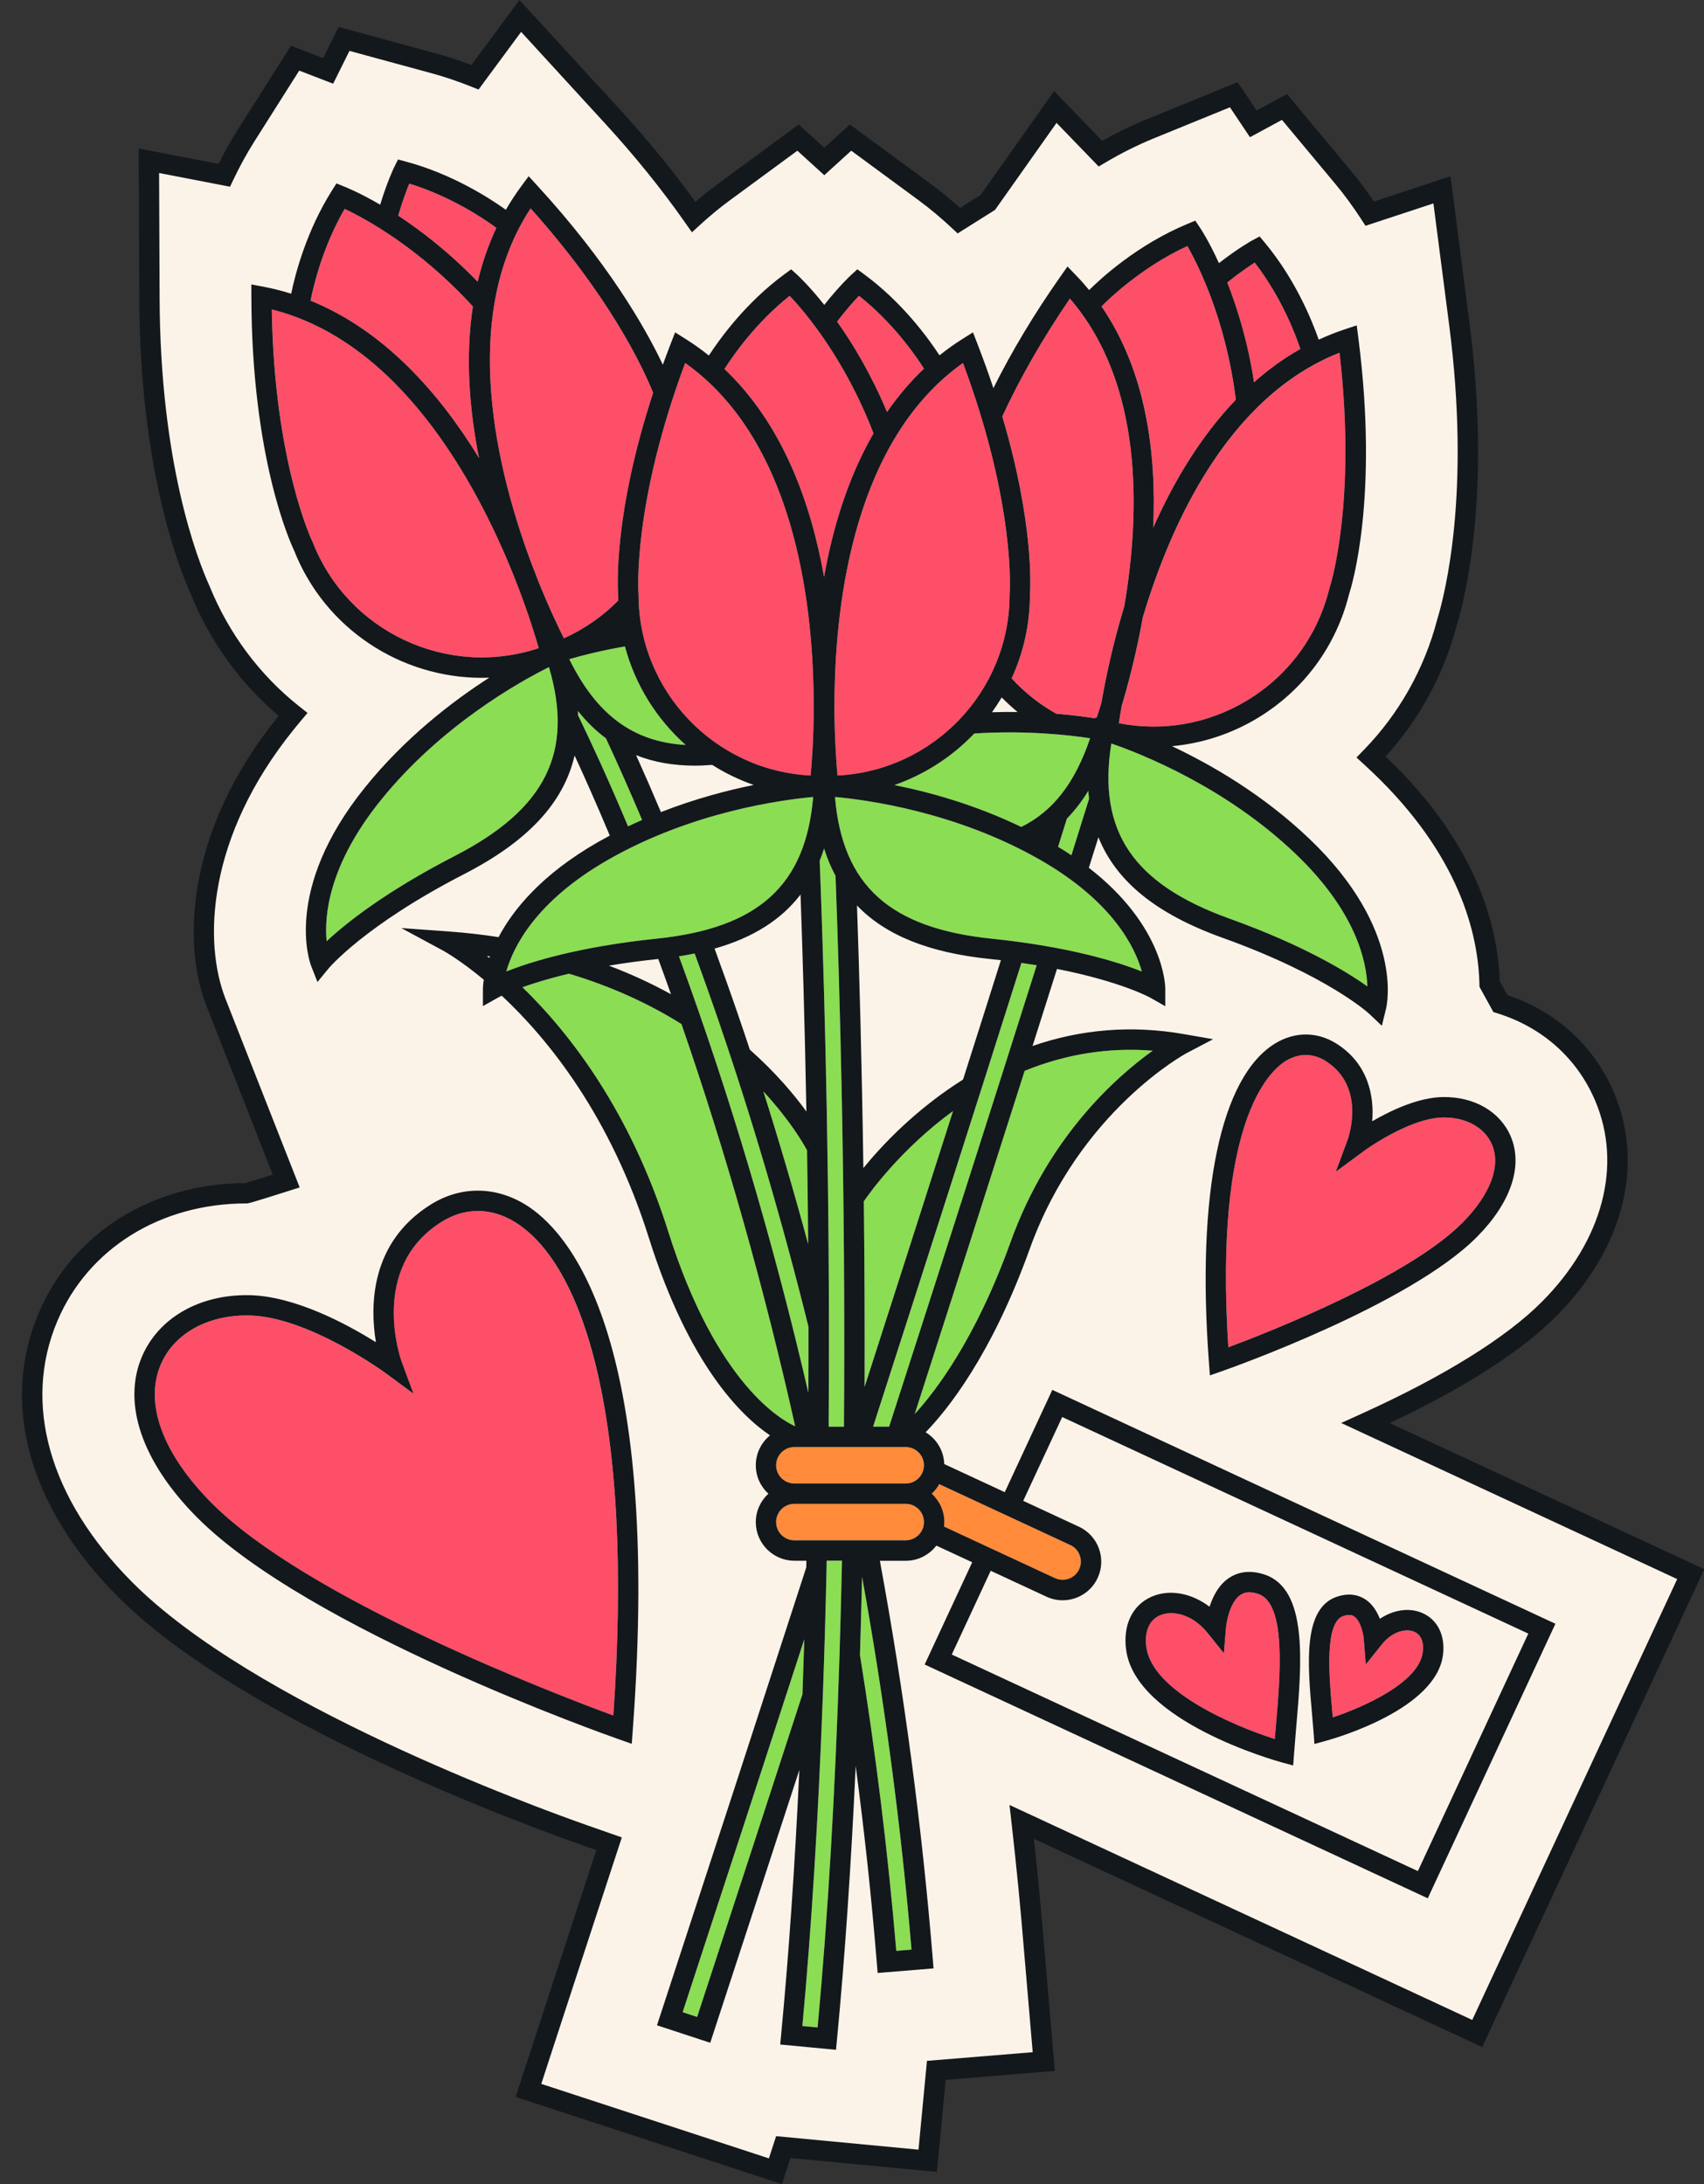 <?xml version="1.0" encoding="UTF-8"?><svg xmlns="http://www.w3.org/2000/svg" xmlns:xlink="http://www.w3.org/1999/xlink" height="428.7" preserveAspectRatio="xMidYMid meet" version="1.0" viewBox="-4.3 0.0 334.4 428.7" width="334.4" zoomAndPan="magnify"><rect x="-4.3" y="0.0" width="334.4" height="428.7" fill="#333333" stroke="none"/><g id="change1_1"><path d="M99.4,410.32l6.82-20.9c3-9.15,6-18.33,9-27.52l-4.63-1.62c-10.89-3.82-66.37-24.1-90.49-48.43 C3.36,294.97-2.1,275.53,5.13,258.5c6.36-14.98,21.28-24.28,38.94-24.28c0.24,0,7.8-2.39,7.8-2.39l-13.72-34.9 c-4.67-11.77-3.91-33.16,13.55-54.86c0.5-0.62,1-1.22,1.5-1.82C45.31,134,38.98,125.69,35,115.87c-2.3-5.06-9.9-24.27-9.97-57.59 l-0.11-26.72l14.79,2.86c1.21-2.54,2.61-5.14,4.24-7.71l9.67-15.28l6.5,2.51l3.12-6.28l17.44,4.75c2.9,0.78,5.67,1.73,8.26,2.77 l8.88-12.03l18.05,19.7c6.5,7.09,11.75,13.75,15.97,19.77c1.83-1.67,3.82-3.33,5.96-4.91l14.53-10.68l5.15,4.68l5.15-4.69 l14.51,10.67c2.45,1.8,4.7,3.71,6.75,5.64l5.7-3.59l13.23-18.72l8.85,9.16c2.87-1.7,6.03-3.32,9.45-4.74l16.73-6.83l3.83,5.72 l6.12-3.31l11.54,13.85c1.94,2.34,3.67,4.73,5.2,7.09l14.17-4.68l3.42,26.43c4.25,33.02-0.8,53.11-2.41,58.4 c-2.64,10.13-7.78,19.2-14.91,26.51c0.59,0.54,1.17,1.09,1.75,1.64c17.53,16.76,21.28,32.86,21.51,42.93l2.11,3.81 c9.23,2.86,16.65,9.34,20.45,18.28c5.71,13.46,1.67,29.02-10.83,41.62c-8.81,8.88-23.55,16.79-36.06,22.46l63.8,29.65l-41.91,90.16 l-89.39-41.54c0.96,8.4,1.78,16.78,2.46,25.13l1.87,21.91l-21.08,1.73l-1.69,17.75l-28.34-2.69l-1.55,4.74L99.4,410.32z" fill="#FBF3E8"/></g><g id="change2_1"><path d="M246.07,338.99c-0.07,0.8-0.14,1.59-0.2,2.37c-8.32-2.67-24.04-9.42-25.2-18.02 c-0.42-3.07,0.56-5.36,2.67-6.27c0.63-0.27,1.37-0.42,2.17-0.42c2.22,0,4.94,1.13,7.22,3.96l3.15,3.91l0.41-5 c0.1-1.35,0.84-5.14,2.86-6.48c0.9-0.59,2.02-0.65,3.45-0.17C248.18,314.72,246.96,328.74,246.07,338.99z M273.22,320.29 c-1.61-0.69-4.3-0.06-6.33,2.47l-3.16,3.94l-0.39-5.03c-0.08-0.86-0.58-3.53-1.9-4.4c-0.21-0.13-0.5-0.27-0.97-0.27 c-0.3,0-0.67,0.06-1.13,0.21c-3.74,1.25-2.8,11.81-2.19,18.8c0.04,0.37,0.07,0.74,0.1,1.1c6.18-2.07,16.86-6.83,17.65-12.73 C275.18,322.32,274.58,320.87,273.22,320.29z M112.56,267.89c-4.44-17.94-11.11-25.17-15.93-28.08c-4.68-2.82-9.76-2.81-14.3,0.04 c-14.46,9.04-7.91,27.25-7.84,27.44l2.34,6.29l-5.4-3.99c-0.15-0.11-15.31-11.21-26.98-11.37h-0.34c-7.9,0-14.35,3.68-16.89,9.66 c-3.22,7.6,0.4,17.46,9.93,27.08c18.75,18.91,67.4,37.54,78.92,41.78C118.02,308.34,116.84,285.18,112.56,267.89z M288.5,224.65 c-1.4-3.28-4.98-5.3-9.38-5.3h-0.19c-6.73,0.09-15.61,6.59-15.69,6.65l-5.4,3.99l2.33-6.29c0.15-0.42,3.7-10.43-4.37-15.48 c-1.22-0.77-2.53-1.15-3.84-1.15c-1.31,0-2.62,0.38-3.88,1.14c-3.42,2.06-14.17,12.16-11.33,56.24 c8.32-3.11,35.33-13.74,45.97-24.47C288.19,234.47,290.29,228.88,288.5,224.65z M258.59,69.25c-21.73,8.56-33.02,33.27-38.6,51.91 c-1.26,7.02-2.86,13.07-4.15,17.41c-0.25,1.39-0.44,2.54-0.56,3.41c8.67,1.69,17.54,0.12,25.16-4.48 c8.13-4.91,13.86-12.69,16.14-21.92l0.05-0.16C256.68,115.26,262.01,98.94,258.59,69.25z M241.93,51.55c-1.2,0.76-3.09,2.05-5.4,3.9 c1.97,4.99,4.02,11.6,5.27,19.58c2.78-2.46,5.8-4.67,9.09-6.53C249.87,65.45,247.12,58.27,241.93,51.55z M238.23,78.46 c-1.96-15.63-7.39-26.45-9.51-30.16c-9.27,4.25-15.9,10.86-16.85,11.85c8.73,12.7,10.82,28.71,10.14,43.44 C225.95,94.7,231.22,85.76,238.23,78.46z M205.66,58.61c-5.34,7.81-9.78,15.58-13.25,23.13c6.25,21.08,5.52,33.73,5.42,35.06 c-0.01,5.83-1.3,11.37-3.59,16.36c2.54,2.78,5.49,5.11,8.78,6.95c3.35,0.27,5.97,0.63,7.63,0.9l0.03-0.2l0.24,0.07 c0.28-0.84,0.59-1.83,0.93-2.94c0.76-4.43,2.14-11.21,4.47-18.92C219.52,100.31,220.03,75.28,205.66,58.61z M164.27,58.06 c-0.98,1.03-2.51,2.73-4.31,5.08c3.11,4.37,6.68,10.29,9.8,17.74c2.11-3.05,4.52-5.92,7.27-8.51 C175.31,69.65,170.92,63.34,164.27,58.06z M184.68,71.25c-21.01,14.92-24.97,45.87-25.21,65.41c0.01,1.09,0.01,2.14,0,3.16 c0.04,5.68,0.37,10.1,0.59,12.42c18.78-0.94,33.77-16.51,33.77-35.52l0.01-0.18C193.85,116.37,195.12,99.26,184.68,71.25z M150.66,58.07c-6.6,5.25-11.05,11.63-12.79,14.35c11.39,10.8,16.96,26.23,19.55,40.82c1.69-9.54,4.66-19.44,9.7-28.17 C161.48,70.36,153.6,61.17,150.66,58.07z M155.37,136.65c-0.24-19.54-4.2-50.48-25.21-65.4c-10.44,28.01-9.17,45.12-9.16,45.3 l0.01,0.17c0,19.01,14.99,34.58,33.77,35.52c0.22-2.32,0.55-6.74,0.6-12.42C155.36,138.8,155.36,137.75,155.37,136.65z M123.87,77.12c-2.29-5.68-8.77-19.14-24.04-36.22c-14.12,21.51-6.6,51.72,0.28,70.01c0.43,1.07,0.83,2.12,1.21,3.12 c2.1,5.23,4,9.2,5.04,11.26c4.03-1.81,7.61-4.3,10.68-7.42c-0.01-0.36-0.03-0.71-0.03-1.07C116.9,115.38,116.08,100.96,123.87,77.12 z M76.02,36.04c-0.54,1.31-1.34,3.46-2.17,6.29c4.49,2.95,9.98,7.16,15.59,12.97c0.86-3.61,2.06-7.16,3.67-10.57 C90.52,42.82,84.13,38.54,76.02,36.04z M88.5,60.16C77.89,48.51,67.22,42.81,63.35,40.99c-4.24,7.28-6.06,14.85-6.69,18.03 c14.53,5.91,25.33,18.26,33.05,30.9C87.82,80.42,86.99,70.12,88.5,60.16z M97.51,115.52c-0.4-1-0.81-2.04-1.22-3.11 c-7.34-18.12-22.28-45.44-47.24-51.68c0.46,29.89,7.87,45.37,7.95,45.53l0.06,0.15c6.92,17.71,26.55,26.76,44.38,20.8 C100.81,124.99,99.52,120.78,97.51,115.52z" fill="#FD4F68"/></g><g id="change3_1"><path d="M207.48,308.04c-0.83,1.79-2.96,2.56-4.75,1.73l-21.77-10.12c0.03-0.29,0.06-0.58,0.06-0.88 c0-2.21-0.96-4.19-2.47-5.58c0.59-0.54,1.09-1.16,1.48-1.86l25.72,11.95C207.54,304.12,208.32,306.25,207.48,308.04z M173.44,295.19 h-21.86c-1.97,0-3.57,1.61-3.57,3.58c0,1.97,1.6,3.58,3.57,3.58h21.86c1.97,0,3.58-1.61,3.58-3.58 C177.02,296.8,175.41,295.19,173.44,295.19z M173.44,284.04h-21.86c-1.97,0-3.57,1.6-3.57,3.57c0,1.98,1.6,3.58,3.57,3.58h21.86 c1.97,0,3.58-1.6,3.58-3.58C177.02,285.64,175.41,284.04,173.44,284.04z" fill="#FF8B3B"/></g><g id="change4_1"><path d="M174.58,382.7l-2.99,0.24c-1.64-19.42-4.03-38.95-7.13-58.09c0.16-5.11,0.3-10.24,0.42-15.31 C169.25,333.73,172.52,358.3,174.58,382.7z M129.66,394.97l2.85,0.94c8.37-25.57,14.96-45.75,20.67-63.35 c0.13-3.54,0.25-7.15,0.36-10.81C145.86,345.43,137.85,369.98,129.66,394.97z M157.94,306.35c-0.01,0.5-0.02,1.01-0.03,1.52 l-0.01,0.18c-0.18,8.51-0.43,16.9-0.73,24.93c-0.87,23.62-2.22,45.37-4.01,64.71l2.99,0.28c2.01-21.66,3.46-46.22,4.3-73.04 c0.2-6.24,0.36-12.47,0.5-18.58H157.94z M196.78,210.19c-6.67,20.96-13.9,43.52-21.58,67.37c4.17-4.53,12.01-14.84,18.82-33.77 c7.44-20.68,20.76-32.45,27.9-37.56C213.32,205.55,204.89,206.89,196.78,210.19z M196.16,189c-8.95,28.27-18.73,58.87-29.11,91.04 h3.15c10.59-32.85,20.33-63.3,28.96-90.57C198.2,189.31,197.19,189.15,196.16,189z M182.72,218.08 c-10.33,7.56-16.48,16.23-17.5,17.73c0.13,11.46,0.19,23.71,0.14,36.43C171.37,253.58,177.18,235.48,182.72,218.08z M159.67,171.92 c-0.89-1.66-1.64-3.45-2.25-5.37c-0.26,0.82-0.55,1.62-0.86,2.39c0.67,17.13,1.77,51.39,1.81,91.24c0.01,6.74-0.01,13.4-0.05,19.86 h3C161.67,233.81,160.45,192.73,159.67,171.92z M154.08,225.81c-0.71-1.32-3.38-5.96-8.57-11.57c3.1,9.79,6.04,19.8,8.79,29.97 C154.25,237.86,154.17,231.71,154.08,225.81z M154.37,260.43c-5.08-20.48-10.95-40.47-17.43-59.42c-1.6-4.69-3.25-9.33-4.92-13.86 c-1,0.21-2.02,0.4-3.08,0.56c9.99,27.2,18.52,55.97,25.41,85.69C154.37,269.13,154.38,264.8,154.37,260.43z M129.43,201.01 c-6.66-4.17-14.07-7.5-22.07-9.89c-3.88,0.93-6.91,1.87-9.13,2.67c9.38,9.12,21.19,24.41,28.62,47.99 c9.47,30.08,22.42,37.08,24.9,38.18C145.65,252.72,138.16,226.24,129.43,201.01z M209.28,155.21c-1.26,2.06-2.66,3.89-4.21,5.47 c-0.53,1.68-1.1,3.53-1.73,5.53c0.91,0.56,1.79,1.11,2.62,1.67l1.41-4.51c0.79-2.52,1.47-4.7,2.05-6.57 C209.36,156.28,209.32,155.75,209.28,155.21z M249.95,167.59c-13.78-13.17-30.38-19.67-36.16-21.66 c-2.74,17.24,4.29,27.59,23.15,34.37c14.51,5.21,22.99,10.39,27.1,13.33C263.88,188.69,261.8,178.92,249.95,167.59z M186.9,143.98 c-4.3,4.52-9.66,8.02-15.68,10.11c6.97,1.4,15.85,3.87,24.9,8.23c6.21-3.07,10.55-8.65,13.51-17.41 C205.79,144.31,197.25,143.3,186.9,143.98z M199.86,168.8c-16.53-9.49-34.2-11.82-40.3-12.36c1.48,17.39,10.78,25.75,30.72,27.81 c15.34,1.59,24.81,4.58,29.51,6.44C218.45,185.94,214.08,176.96,199.86,168.8z M114.98,168.8c-14.22,8.16-18.58,17.13-19.92,21.89 c4.69-1.86,14.16-4.85,29.51-6.44c19.93-2.06,29.23-10.42,30.71-27.81C149.18,156.98,131.49,159.33,114.98,168.8z M114.61,144.92 c-1.98-1.48-3.81-3.27-5.51-5.37c0.02,0.29,0.03,0.57,0.05,0.86c2.27,4.69,5.72,12.09,9.8,21.8c0.92-0.45,1.84-0.86,2.76-1.26 C119.37,155.39,116.99,150.01,114.61,144.92z M118.34,126.89c-4.89,0.84-8.71,1.85-10.92,2.5c5.36,10.92,12.59,16.27,22.84,16.84 C124.57,141.15,120.36,134.46,118.34,126.89z M103.43,130.95c-5.48,2.72-21.1,11.34-33.04,26.17 c-10.27,12.77-11.07,22.72-10.59,27.64c3.69-3.44,11.43-9.68,25.14-16.74C102.76,158.85,108.39,147.68,103.43,130.95z" fill="#8BDD54"/></g><g id="change5_1"><path d="M202.21,272.82l-9.33,20.08L181,287.38c-0.08-2.65-1.53-4.95-3.65-6.24c4.3-4.42,12.95-15.17,20.43-35.99 c9.73-27.05,30.58-38.32,30.79-38.43l5.2-2.73l-5.78-1.01c-10.13-1.77-20.08-0.98-29.66,2.34c1.64-5.15,3.24-10.19,4.8-15.13 c12.53,2.47,18.19,5.58,18.26,5.62l2.99,1.7v-3.44c0-0.56-0.2-12.27-15-23.73l1.81-5.77c0.03-0.08,0.05-0.15,0.07-0.23 c3.49,8.74,11.46,15.1,24.33,19.73c20.71,7.44,28.71,14.84,28.79,14.91l2.5,2.37l0.82-3.34c0.16-0.63,3.58-15.55-14.98-33.3 c-9.12-8.72-19.25-14.58-27.03-18.24c5.88-0.54,11.62-2.39,16.82-5.53c9.02-5.45,15.39-14.08,17.94-24.31 c0.5-1.52,5.87-18.89,1.81-50.36l-0.31-2.4l-2.3,0.76c-1.78,0.59-3.5,1.28-5.16,2.04c-1.34-3.85-4.61-11.86-10.55-19l-1.05-1.26 l-1.44,0.78c-0.13,0.07-2.69,1.47-6.54,4.46c-1.97-4.33-3.57-6.76-3.73-6.98l-0.91-1.36l-1.51,0.63c-9.96,4.13-17.22,10.9-19.32,13 c-0.81-0.99-1.66-1.95-2.57-2.89l-1.68-1.74l-1.39,1.98c-5.17,7.36-9.57,14.71-13.15,21.9c-0.92-2.77-1.96-5.67-3.13-8.69 l-0.88-2.26l-2.05,1.29c-1.59,1-3.09,2.08-4.52,3.22c-2.22-3.41-7.31-10.41-14.8-15.92l-1.32-0.97l-1.21,1.1 c-0.1,0.1-2.26,2.07-5.28,5.89c-2.95-3.73-5.09-5.7-5.29-5.89l-1.21-1.1l-1.32,0.97c-7.53,5.55-12.61,12.54-14.83,15.96 c-1.44-1.16-2.96-2.25-4.57-3.26l-2.05-1.29l-0.88,2.26c-0.54,1.39-1.04,2.75-1.53,4.09c-3.53-7.43-10.81-20.09-24.69-35.21 l-1.64-1.79l-1.44,1.95c-1.12,1.51-2.12,3.06-3.04,4.64c-3.31-2.37-10.6-7.04-19.58-9.45l-1.58-0.43l-0.73,1.47 c-0.06,0.13-1.35,2.75-2.77,7.41c-4.11-2.4-6.82-3.46-7.07-3.56L61.73,36l-0.88,1.39c-4.99,7.91-7.18,16.27-8.01,20.26 c-1.76-0.55-3.58-1.02-5.44-1.37l-2.38-0.45l0.01,2.42c0.07,31.73,7.65,48.25,8.34,49.7c6.11,15.57,21.07,25.1,36.87,25.1 c0.49,0,0.98-0.02,1.48-0.03c-7.24,4.65-16.53,11.77-24.44,21.6c-16.1,20-10.76,34.36-10.53,34.96l1.25,3.18l2.17-2.65 c0.07-0.08,7.05-8.46,26.61-18.53c12.4-6.38,19.51-13.9,21.68-23.28c1.95,4.22,4.3,9.49,6.91,15.72c-0.79,0.42-1.59,0.86-2.38,1.31 c-10.94,6.28-16.56,13.16-19.45,18.62c-3.2-0.5-6.48-0.87-9.79-1.11l-9.3-0.67l8.21,4.43c0.03,0.02,3.27,1.78,7.98,5.71 c-0.16,1.02-0.17,1.64-0.17,1.76l0,3.42l2.98-1.68c0.01-0.01,0.25-0.14,0.72-0.36c9.21,8.61,21.34,23.64,28.87,47.54 c7.85,24.93,18.1,34.93,23.77,38.76c-1.7,1.39-2.79,3.51-2.79,5.87c0,2.21,0.95,4.19,2.47,5.58c-1.51,1.39-2.47,3.37-2.47,5.58 c0,4.18,3.4,7.58,7.58,7.58h2.35c-0.01,0.44-0.02,0.88-0.03,1.32c-9.13,28.17-18.77,57.76-28.67,87.97l-0.62,1.9l10.45,3.43 l0.62-1.9c6.57-20.08,12.05-36.85,16.87-51.66c-0.88,18.75-2.07,36.16-3.57,51.91l-0.19,1.99l10.95,1.04l0.19-1.99 c1.56-16.32,2.78-34.31,3.67-53.72c1.71,12.84,3.1,25.77,4.15,38.64l0.16,1.99l10.97-0.9l-0.16-1.99 c-2.13-26.01-5.62-52.25-10.37-78.02h5.07c2.45,0,4.63-1.17,6.01-2.98l7.04,3.27l-9.33,20.07l98.73,45.89l25.05-53.89L202.21,272.82 z M221.92,206.24c-7.14,5.1-20.46,16.87-27.9,37.56c-6.81,18.93-14.65,29.23-18.82,33.77c7.69-23.85,14.91-46.41,21.58-67.37 C204.89,206.89,213.32,205.55,221.92,206.24z M170.19,280.04h-3.15c10.38-32.17,20.16-62.77,29.11-91.03c1.03,0.15,2.04,0.3,3,0.46 C190.52,216.74,180.79,247.19,170.19,280.04z M124.88,188.24c0.85,2.29,1.68,4.61,2.5,6.92c-3.86-2.13-7.94-4.01-12.19-5.61 C118.1,189.06,121.32,188.61,124.88,188.24z M128.94,187.72c1.06-0.17,2.08-0.35,3.08-0.56c1.66,4.52,3.31,9.17,4.91,13.85 c6.48,18.95,12.35,38.94,17.43,59.42c0.01,4.37,0,8.7-0.02,12.97C147.46,243.68,138.93,214.91,128.94,187.72z M125.4,159.41 c-1.61-3.82-3.24-7.56-4.87-11.18c3.46,1.38,7.29,2.06,11.54,2.06c1.1,0,2.23-0.06,3.39-0.15c2.54,1.61,5.28,2.94,8.16,3.94 C138.38,155.15,132.06,156.8,125.4,159.41z M117.51,122.97c-0.03,0-0.05,0.01-0.08,0.01c0.02-0.02,0.05-0.04,0.07-0.07 C117.5,122.94,117.5,122.95,117.51,122.97z M118.34,126.89c2.02,7.58,6.23,14.26,11.92,19.34c-10.25-0.57-17.48-5.91-22.84-16.84 C109.62,128.74,113.45,127.74,118.34,126.89z M192.28,136.9c0.99,1.01,2.03,1.97,3.12,2.86c-1.6-0.02-3.28-0.01-5.03,0.05 C191.04,138.87,191.68,137.9,192.28,136.9z M186.9,143.98c10.35-0.67,18.89,0.34,22.73,0.93c-2.96,8.77-7.3,14.35-13.51,17.41 c-9.05-4.36-17.93-6.83-24.9-8.22C177.24,152,182.59,148.5,186.9,143.98z M152.8,175.59c0.38,10.61,0.83,25.32,1.15,42.59 c-2.41-3.32-6.03-7.64-11.1-12.14c-0.7-2.12-1.41-4.24-2.13-6.33c-1.56-4.56-3.17-9.09-4.79-13.51 C143.39,184.09,148.96,180.6,152.8,175.59z M154.3,244.22c-2.75-10.17-5.69-20.19-8.79-29.98c5.2,5.62,7.87,10.25,8.57,11.57 C154.17,231.71,154.25,237.86,154.3,244.22z M158.37,260.18c-0.04-39.85-1.15-74.11-1.81-91.23c0.31-0.78,0.6-1.57,0.86-2.39 c0.61,1.92,1.36,3.71,2.25,5.37c0.78,20.82,2,61.89,1.65,108.12h-3C158.36,273.58,158.38,266.92,158.37,260.18z M165.22,235.81 c1.02-1.5,7.17-10.17,17.51-17.73c-5.55,17.4-11.35,35.5-17.36,54.16C165.41,259.52,165.35,247.27,165.22,235.81z M184.69,211.91 c-9.26,5.82-15.87,12.85-19.56,17.37c-0.3-20.92-0.81-38.83-1.25-51.54c5.63,5.88,14.17,9.26,25.98,10.49 c0.77,0.08,1.52,0.16,2.26,0.25C189.71,196.13,187.23,203.94,184.69,211.91z M219.78,190.7c-4.69-1.87-14.17-4.86-29.51-6.45 c-19.93-2.06-29.24-10.42-30.71-27.81c6.09,0.54,23.76,2.88,40.3,12.36C214.08,176.96,218.45,185.94,219.78,190.7z M207.37,163.37 l-1.41,4.51c-0.83-0.56-1.71-1.11-2.62-1.66c0.63-2.01,1.2-3.85,1.73-5.53c1.55-1.59,2.95-3.41,4.21-5.47 c0.03,0.54,0.08,1.07,0.14,1.59C208.84,158.68,208.15,160.85,207.37,163.37z M264.04,193.63c-4.11-2.94-12.59-8.11-27.1-13.33 c-18.86-6.78-25.89-17.13-23.15-34.36c5.78,1.99,22.38,8.49,36.16,21.66C261.8,178.93,263.88,188.69,264.04,193.63z M256.62,115.42 l-0.05,0.16c-2.28,9.22-8.01,17.01-16.14,21.92c-7.62,4.6-16.49,6.16-25.16,4.47c0.13-0.86,0.31-2.02,0.56-3.41 c1.3-4.34,2.89-10.39,4.15-17.41c5.58-18.64,16.87-43.35,38.6-51.91C262.01,98.94,256.68,115.26,256.62,115.42z M241.93,51.55 c5.19,6.72,7.94,13.9,8.96,16.95c-3.29,1.86-6.31,4.06-9.09,6.53c-1.24-7.98-3.29-14.59-5.26-19.58 C238.84,53.6,240.73,52.32,241.93,51.55z M228.72,48.3c2.12,3.72,7.56,14.53,9.51,30.16c-7.01,7.3-12.28,16.24-16.22,25.13 c0.67-14.73-1.42-30.73-10.14-43.44C212.82,59.17,219.45,52.55,228.72,48.3z M205.66,58.61c14.37,16.67,13.86,41.69,10.67,60.41 c-2.34,7.71-3.72,14.48-4.48,18.92c-0.34,1.11-0.65,2.1-0.93,2.94l-0.24-0.07l-0.04,0.2c-1.66-0.27-4.28-0.63-7.63-0.9 c-3.29-1.84-6.24-4.17-8.78-6.95c2.29-4.99,3.58-10.53,3.59-16.36c0.1-1.32,0.83-13.98-5.42-35.06 C195.88,74.19,200.32,66.43,205.66,58.61z M184.68,71.25c10.44,28,9.17,45.12,9.16,45.29l-0.01,0.17 c0,19.01-14.99,34.58-33.77,35.52c-0.22-2.31-0.55-6.74-0.6-12.42c0.01-1.02,0.02-2.07,0.01-3.16 C159.71,117.12,163.67,86.17,184.68,71.25z M164.27,58.06c6.65,5.28,11.04,11.59,12.76,14.31c-2.75,2.59-5.15,5.46-7.26,8.51 c-3.12-7.45-6.69-13.37-9.8-17.75C161.76,60.79,163.29,59.09,164.27,58.06z M150.66,58.07c2.95,3.1,10.82,12.3,16.46,27 c-5.04,8.73-8.01,18.63-9.7,28.17c-2.59-14.59-8.16-30.02-19.55-40.81C139.61,69.7,144.06,63.32,150.66,58.07z M130.16,71.25 c21.01,14.91,24.97,45.86,25.21,65.4c-0.01,1.09-0.01,2.15,0.01,3.17c-0.04,5.68-0.38,10.1-0.6,12.41 c-18.78-0.94-33.77-16.51-33.77-35.52l-0.01-0.17C120.99,116.38,119.72,99.26,130.16,71.25z M99.83,40.9 c15.27,17.08,21.75,30.54,24.04,36.21c-7.8,23.85-6.97,38.26-6.86,39.68c0,0.36,0.02,0.72,0.03,1.08 c-3.07,3.12-6.65,5.61-10.68,7.42c-1.04-2.06-2.94-6.03-5.04-11.26c-0.38-1.01-0.78-2.05-1.21-3.12 C93.23,92.62,85.71,62.41,99.83,40.9z M76.02,36.04c8.11,2.5,14.5,6.78,17.09,8.69c-1.61,3.42-2.81,6.96-3.67,10.57 c-5.62-5.81-11.1-10.02-15.59-12.97C74.67,39.5,75.48,37.35,76.02,36.04z M63.34,41c3.87,1.82,14.55,7.52,25.16,19.16 c-1.52,9.96-0.68,20.26,1.21,29.76c-7.72-12.65-18.52-24.99-33.06-30.9C57.28,55.84,59.11,48.28,63.34,41z M57.06,106.41l-0.07-0.15 c-0.08-0.16-7.49-15.64-7.95-45.52c24.96,6.24,39.9,33.56,47.24,51.67c0.41,1.08,0.82,2.12,1.22,3.11c2.01,5.27,3.29,9.47,3.93,11.7 C83.61,133.17,63.98,124.12,57.06,106.41z M84.94,168.02c-13.71,7.06-21.45,13.29-25.14,16.74c-0.48-4.92,0.32-14.87,10.59-27.64 c11.93-14.83,27.56-23.45,33.04-26.17C108.38,147.68,102.76,158.85,84.94,168.02z M109.14,140.41c-0.01-0.28-0.02-0.57-0.04-0.86 c1.69,2.1,3.52,3.9,5.51,5.37c2.37,5.09,4.75,10.47,7.1,16.03c-0.92,0.4-1.84,0.82-2.76,1.26 C114.87,152.5,111.42,145.1,109.14,140.41z M114.98,168.8c16.51-9.47,34.2-11.81,40.3-12.36c-1.48,17.39-10.78,25.75-30.71,27.81 c-15.34,1.59-24.81,4.58-29.51,6.44C96.4,185.94,100.76,176.96,114.98,168.8z M91.23,187.64c0.2,0.03,0.4,0.06,0.61,0.09 c-0.04,0.1-0.08,0.21-0.11,0.3C91.56,187.91,91.39,187.77,91.23,187.64z M126.85,241.78c-7.43-23.58-19.24-38.87-28.62-47.99 c2.22-0.8,5.24-1.74,9.13-2.66c8,2.39,15.41,5.71,22.07,9.88c8.73,25.23,16.22,51.71,22.32,78.95 C149.27,278.87,136.32,271.86,126.85,241.78z M148.01,287.62c0-1.97,1.6-3.58,3.58-3.58h21.85c1.97,0,3.58,1.61,3.58,3.58 s-1.61,3.58-3.58,3.58h-21.85C149.61,291.19,148.01,289.59,148.01,287.62z M132.51,395.91l-2.85-0.93 c8.19-24.99,16.19-49.55,23.88-73.22c-0.11,3.66-0.23,7.27-0.36,10.8C147.47,350.16,140.88,370.34,132.51,395.91z M156.15,397.97 l-2.99-0.28c1.79-19.33,3.14-41.09,4.01-64.7c0.3-8.03,0.54-16.42,0.73-24.93l0-0.18c0.01-0.51,0.02-1.02,0.03-1.53h3.01 c-0.13,6.11-0.3,12.34-0.49,18.58C159.61,351.75,158.16,376.31,156.15,397.97z M171.59,382.94c-1.64-19.42-4.04-38.95-7.13-58.09 c0.16-5.12,0.3-10.25,0.42-15.32c4.37,24.19,7.64,48.76,9.7,73.16L171.59,382.94z M173.44,302.35h-21.85c-1.97,0-3.58-1.6-3.58-3.58 s1.6-3.58,3.58-3.58h21.85c1.97,0,3.58,1.6,3.58,3.58S175.41,302.35,173.44,302.35z M178.55,293.19c0.59-0.54,1.09-1.16,1.48-1.86 l25.71,11.95c1.79,0.83,2.57,2.96,1.74,4.75c-0.83,1.79-2.96,2.57-4.75,1.74l-21.77-10.12c0.03-0.29,0.06-0.59,0.06-0.89 C181.02,296.56,180.06,294.58,178.55,293.19z M273.95,367.28l-91.47-42.51l7.64-16.44l10.93,5.08c1.03,0.48,2.11,0.71,3.18,0.71 c2.86,0,5.6-1.62,6.88-4.38c1.76-3.79,0.11-8.3-3.68-10.06l-10.93-5.08l7.65-16.45l91.47,42.51L273.95,367.28z M243.86,309.07 c-3.29-1.09-5.58-0.25-6.93,0.64c-2.07,1.37-3.22,3.68-3.86,5.68c-3.51-2.67-7.8-3.5-11.31-2c-3.83,1.65-5.73,5.57-5.06,10.48 c1.9,14.04,29.27,21.72,30.43,22.04l2.35,0.64l0.18-2.43c0.11-1.52,0.25-3.13,0.39-4.8C251.17,326.48,252.43,311.92,243.86,309.07z M246.07,338.99c-0.07,0.8-0.14,1.6-0.2,2.37c-8.32-2.67-24.04-9.42-25.2-18.02c-0.42-3.08,0.56-5.36,2.68-6.27 c0.63-0.27,1.36-0.42,2.17-0.42c2.22,0,4.94,1.12,7.22,3.96l3.14,3.91l0.41-5c0.11-1.35,0.84-5.14,2.87-6.48 c0.89-0.59,2.02-0.65,3.45-0.17C248.17,314.72,246.96,328.75,246.07,338.99z M274.8,316.61c-2.58-1.11-5.68-0.61-8.31,1.15 c-0.54-1.39-1.42-2.87-2.84-3.81c-1.09-0.72-2.95-1.41-5.58-0.53c-6.73,2.25-5.76,13.24-4.9,22.94c0.11,1.23,0.21,2.42,0.3,3.54 l0.18,2.43l2.35-0.65c2.19-0.61,21.46-6.23,22.87-16.78C279.38,321.08,277.82,317.9,274.8,316.61z M274.9,324.38 c-0.79,5.9-11.48,10.66-17.65,12.73c-0.03-0.36-0.06-0.73-0.1-1.1c-0.62-6.99-1.55-17.55,2.18-18.8c0.46-0.15,0.83-0.21,1.13-0.21 c0.47,0,0.77,0.14,0.97,0.28c1.32,0.87,1.83,3.54,1.9,4.4l0.4,5.03l3.16-3.94c2.03-2.54,4.72-3.17,6.33-2.48 C274.58,320.87,275.18,322.32,274.9,324.38z M98.7,236.39c-5.95-3.59-12.69-3.57-18.49,0.07c-11.92,7.46-11.9,19.97-10.74,27.01 c-5.69-3.56-15.98-9.12-24.97-9.24c-9.73-0.14-17.74,4.51-20.96,12.1c-3.89,9.17,0.03,20.63,10.77,31.46 c21.88,22.07,80.42,42.77,82.91,43.64l2.46,0.86l0.19-2.6C125.69,261.5,107,241.4,98.7,236.39z M116.07,336.74 c-11.52-4.24-60.17-22.88-78.92-41.79c-9.53-9.61-13.15-19.48-9.92-27.08c2.54-5.98,8.99-9.66,16.89-9.66c0.11,0,0.23,0,0.34,0 c11.67,0.16,26.82,11.26,26.98,11.37l5.4,3.99l-2.33-6.29c-0.07-0.18-6.62-18.39,7.84-27.44c4.54-2.84,9.62-2.85,14.3-0.03 c4.81,2.91,11.49,10.13,15.93,28.07C116.84,285.18,118.02,308.34,116.07,336.74z M257.93,204.83c-3.74-2.34-8.08-2.36-11.92-0.05 c-10.78,6.51-15.54,29.32-13.07,62.6l0.19,2.6l2.46-0.86c1.49-0.52,36.73-12.98,49.96-26.33c6.67-6.73,9.08-13.91,6.62-19.72 c-2.06-4.85-7.12-7.81-13.31-7.73c-4.84,0.07-10.26,2.66-13.88,4.76C265.42,215.12,264.17,208.74,257.93,204.83z M278.92,219.35 c0.07,0,0.13,0,0.19,0c4.4,0,7.98,2.02,9.38,5.3c1.8,4.23-0.31,9.82-5.77,15.34c-10.64,10.73-37.65,21.36-45.97,24.47 c-2.84-44.08,7.91-54.18,11.33-56.24c1.26-0.76,2.58-1.14,3.88-1.14c1.31,0,2.62,0.38,3.84,1.15c8.06,5.05,4.52,15.06,4.37,15.48 l-2.33,6.29l5.4-3.98C263.32,225.94,272.2,219.44,278.92,219.35z M330.16,308.02l-61.71-28.68c14.85-7.04,25.85-14.11,32.73-21.05 c13.08-13.19,17.29-29.57,11.25-43.81c-3.89-9.17-11.31-15.95-20.92-19.16l-1.49-2.7c-0.36-10.82-4.55-27.05-22.11-43.84 c-0.1-0.09-0.2-0.19-0.3-0.28c6.66-7.31,11.49-16.22,13.99-25.83c1.67-5.47,6.77-25.89,2.48-59.24l-3.73-28.83l-15.02,4.96 c-1.42-2.11-2.93-4.12-4.49-5.99l-12.58-15.11l-5.96,3.23l-3.72-5.56l-18.25,7.45c-2.79,1.16-5.58,2.52-8.33,4.07l-9.44-9.77 l-14.4,20.37l-4.06,2.56c-1.88-1.7-3.83-3.29-5.79-4.74l-15.83-11.64L157.46,29l-5.02-4.56L136.6,36.09 c-1.5,1.1-2.98,2.29-4.43,3.54c-4.4-6.11-9.38-12.2-14.83-18.15L97.64,0l-9.42,12.75c-2.35-0.89-4.71-1.66-7.04-2.28L62.16,5.29 l-3.04,6.12L52.8,8.98L42.25,25.64c-1.3,2.06-2.53,4.25-3.67,6.53l-15.67-3.03l0.12,29.15c0.07,33.66,7.79,53.22,10.12,58.33 c3.76,9.28,9.69,17.5,17.23,23.9c-0.08,0.1-0.16,0.2-0.24,0.3c-18,22.36-18.71,44.6-13.85,56.84l12.94,32.91 c-2.28,0.72-4.69,1.46-5.39,1.66c-18.37,0.08-33.89,9.84-40.54,25.5c-7.56,17.81-1.95,38.05,15.39,55.54 c24.43,24.64,80.3,45.06,91.25,48.91l2.78,0.98c-2.8,8.56-5.6,17.12-8.39,25.65l-7.44,22.8l52.27,17.11l1.67-5.12l28.73,2.73 l1.73-18.07l21.41-1.76l-2.04-23.9c-0.58-7.15-1.28-14.42-2.07-21.66l87.98,40.88L330.16,308.02z M193.81,354.3l0.4,3.54 c0.95,8.36,1.78,16.79,2.45,25.08l1.7,19.91l-20.75,1.7l-1.66,17.43l-27.94-2.65l-1.42,4.36l-44.67-14.62l6.2-19 c3-9.15,6-18.33,9-27.52l0.61-1.86l-6.48-2.27c-10.81-3.79-65.92-23.93-89.73-47.95C5.38,294.17,0.08,275.52,6.97,259.28 c6.04-14.23,20.26-23.06,37.1-23.06c0.38,0,0.55,0,8.4-2.49l2.04-0.65l-14.51-36.9c-4.46-11.25-3.67-31.85,13.25-52.87 c0.49-0.61,0.98-1.2,1.47-1.79l1.33-1.58l-1.62-1.28c-7.75-6.14-13.83-14.28-17.62-23.64c-2.28-5.01-9.72-23.9-9.79-56.77 l-0.1-24.29l13.92,2.69l0.67-1.4c1.25-2.63,2.64-5.16,4.12-7.5l8.79-13.89l6.66,2.57l3.2-6.44l15.86,4.32 c2.65,0.71,5.35,1.62,8.03,2.69l1.44,0.58l8.36-11.32l16.41,17.91c5.88,6.41,11.2,12.99,15.8,19.57l1.31,1.86l1.68-1.54 c1.88-1.72,3.83-3.33,5.8-4.77l13.21-9.71l5.28,4.81l5.29-4.81l13.19,9.7c2.23,1.65,4.44,3.49,6.56,5.48l1.13,1.06l7.34-4.62 l12.07-17.08l8.27,8.56l1.36-0.8c3.02-1.79,6.12-3.34,9.18-4.61l15.22-6.21l3.93,5.87l6.28-3.4l10.49,12.59 c1.77,2.13,3.47,4.45,5.06,6.9l0.84,1.3L277,39.93l3.11,24.02c4.19,32.55-0.73,52.29-2.36,57.64c-2.52,9.68-7.51,18.54-14.41,25.62 l-1.44,1.48l1.52,1.39c0.58,0.53,1.15,1.07,1.72,1.61c16.85,16.1,20.66,31.47,20.89,41.53l0.01,0.49l2.73,4.95l0.77,0.24 c8.85,2.75,15.67,8.84,19.2,17.15c5.39,12.69,1.5,27.43-10.4,39.43c-7.03,7.09-19.29,14.71-35.47,22.04l-3.97,1.8l65.94,30.64 l-40.22,86.54L193.81,354.3z" fill="#13181C"/></g></svg>